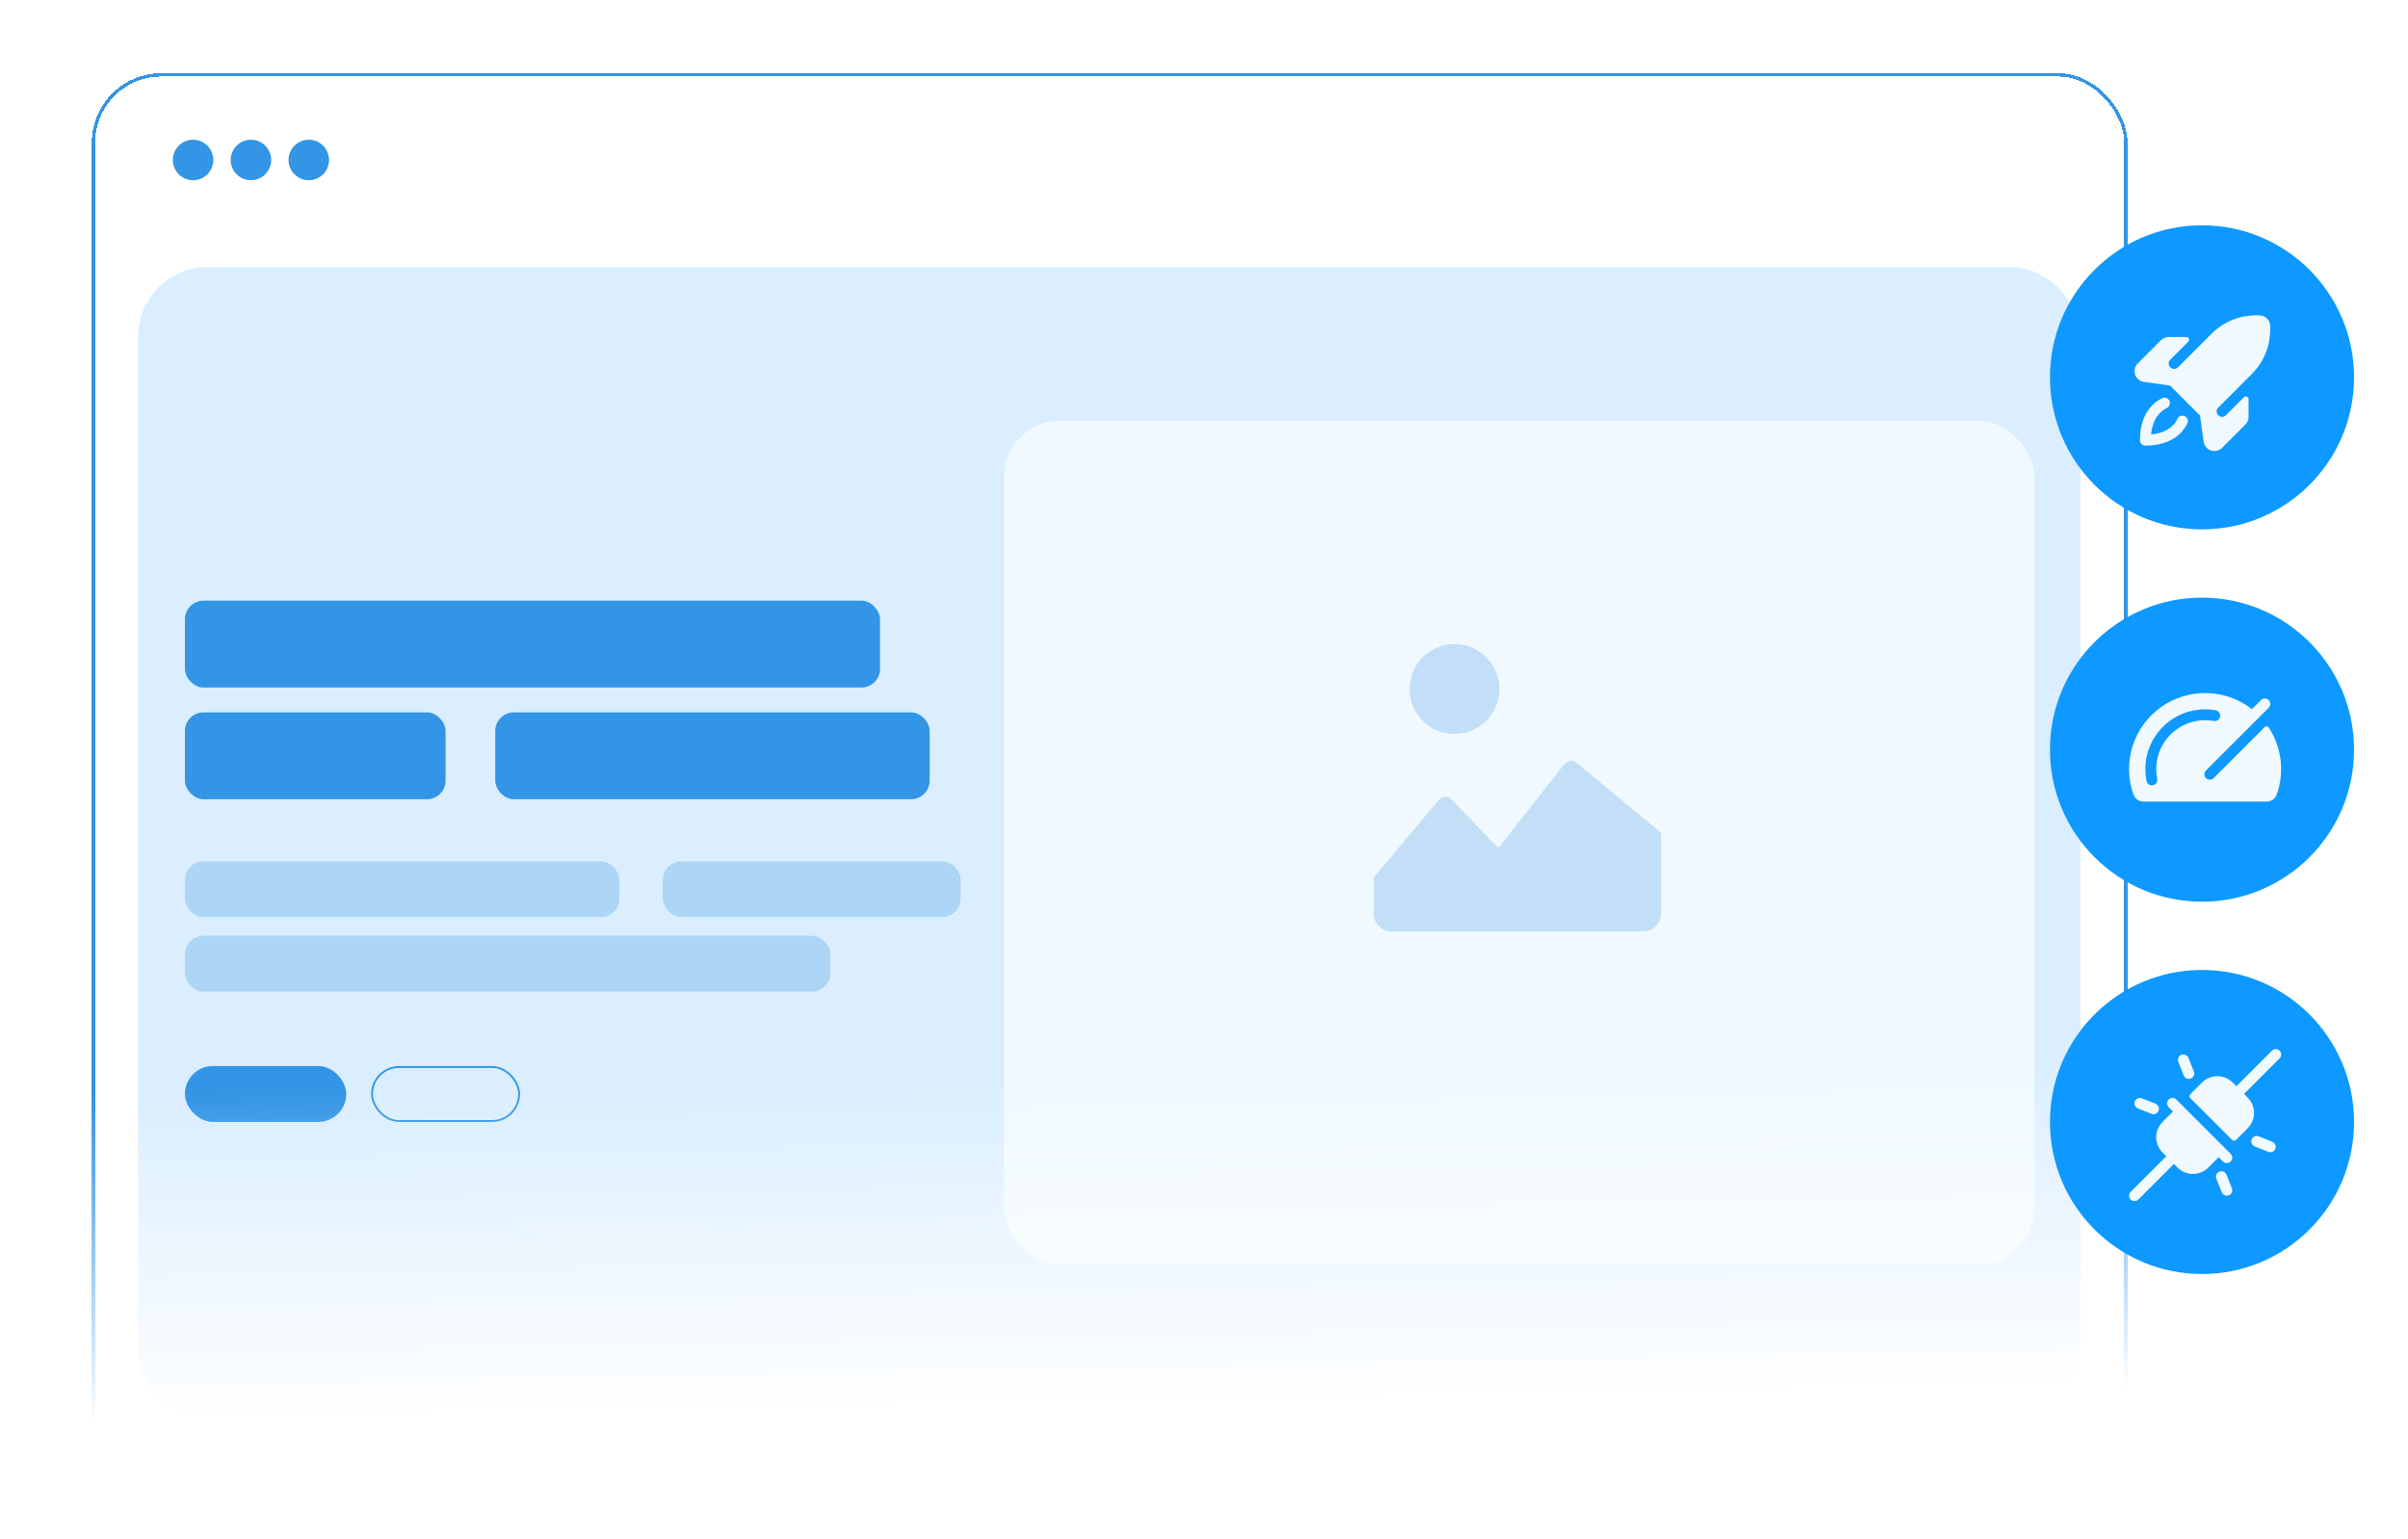 <svg width="388" height="248" viewBox="0 0 388 248" fill="none" xmlns="http://www.w3.org/2000/svg">
<mask id="mask0_6460_9680" style="mask-type:alpha" maskUnits="userSpaceOnUse" x="0" y="0" width="352" height="248">
<rect width="352" height="248" fill="url(#paint0_linear_6460_9680)"/>
</mask>
<g mask="url(#mask0_6460_9680)">
<g filter="url(#filter0_d_6460_9680)">
<rect x="12.265" y="9.265" width="327.47" height="229.294" rx="10.922" stroke="#3395E5" stroke-width="0.53" shape-rendering="crispEdges"/>
<path d="M19.457 21.119C19.457 18.545 21.544 16.458 24.118 16.458H327.879C330.454 16.458 332.541 18.545 332.541 21.119V29.51H19.457V21.119Z" fill="white"/>
<circle cx="28.314" cy="22.984" r="3.263" fill="#3395E5"/>
<circle cx="37.638" cy="22.984" r="3.263" fill="#3395E5"/>
<circle cx="46.958" cy="22.984" r="3.263" fill="#3395E5"/>
<rect x="19.457" y="40.231" width="313" height="185.881" rx="11.215" fill="#DAEEFF"/>
<rect x="27" y="94" width="112" height="14" rx="3" fill="#3395E5"/>
<rect x="27" y="112" width="42" height="14" rx="3" fill="#3395E5"/>
<rect x="77" y="112" width="70" height="14" rx="3" fill="#3395E5"/>
<rect x="27" y="136" width="70" height="9" rx="3" fill="#ADD5F5"/>
<rect x="104" y="136" width="48" height="9" rx="3" fill="#ADD5F5"/>
<rect x="27" y="148" width="104" height="9" rx="3" fill="#ADD5F5"/>
<rect x="27" y="169" width="26" height="9" rx="4.5" fill="#3395E5"/>
<rect x="57.15" y="169.15" width="23.7" height="8.7" rx="4.35" stroke="#3395E5" stroke-width="0.3"/>
<rect x="159" y="65" width="166" height="136" rx="9.076" fill="#F0F9FF"/>
<path d="M238.799 108.237C238.799 110.156 238.037 111.996 236.68 113.354C235.323 114.711 233.482 115.473 231.563 115.473C229.644 115.473 227.803 114.711 226.446 113.354C225.089 111.996 224.326 110.156 224.326 108.237C224.326 106.317 225.089 104.477 226.446 103.12C227.803 101.762 229.644 101 231.563 101C233.482 101 235.323 101.762 236.68 103.12C238.037 104.477 238.799 106.317 238.799 108.237ZM251.029 119.968C250.758 119.832 250.45 119.785 250.151 119.834C249.851 119.882 249.574 120.023 249.359 120.238L238.62 133.871L230.92 125.847C230.642 125.662 230.309 125.579 229.977 125.612C229.644 125.644 229.333 125.791 229.097 126.027L218.543 138.63V144.419C218.543 145.187 218.848 145.923 219.391 146.466C219.934 147.009 220.67 147.314 221.438 147.314H261.962C262.342 147.314 262.719 147.239 263.07 147.093C263.421 146.948 263.74 146.735 264.009 146.466C264.278 146.197 264.491 145.878 264.636 145.527C264.782 145.176 264.857 144.799 264.857 144.419V131.393L251.029 119.968Z" fill="#C2DFF7"/>
</g>
</g>
<g filter="url(#filter1_d_6460_9680)">
<circle cx="343.5" cy="49.5" r="24.5" fill="#0D99FF"/>
<path d="M341.143 56.906C340.649 57.984 339.003 60.5 334.378 60.5C334.146 60.5 333.923 60.408 333.759 60.244C333.595 60.08 333.503 59.857 333.503 59.625C333.503 54.999 336.018 53.353 337.097 52.86C337.201 52.812 337.314 52.786 337.429 52.782C337.544 52.778 337.659 52.796 337.766 52.836C337.874 52.877 337.973 52.938 338.057 53.016C338.141 53.094 338.209 53.189 338.256 53.293C338.304 53.398 338.331 53.511 338.335 53.626C338.339 53.74 338.32 53.855 338.28 53.962C338.24 54.07 338.179 54.169 338.1 54.253C338.022 54.337 337.928 54.405 337.823 54.453C337.12 54.773 335.568 55.804 335.294 58.708C338.198 58.435 339.232 56.883 339.55 56.179C339.598 56.075 339.666 55.981 339.75 55.903C339.834 55.824 339.932 55.763 340.04 55.723C340.148 55.683 340.262 55.664 340.377 55.668C340.492 55.672 340.605 55.699 340.71 55.746C340.814 55.794 340.908 55.862 340.987 55.946C341.065 56.03 341.126 56.129 341.166 56.236C341.206 56.344 341.225 56.459 341.221 56.573C341.217 56.688 341.19 56.801 341.143 56.906ZM354.486 41.156C354.46 40.729 354.279 40.327 353.977 40.025C353.675 39.722 353.272 39.541 352.846 39.515C351.47 39.433 347.953 39.559 345.036 42.476L339.628 47.889C339.547 47.97 339.45 48.035 339.344 48.079C339.238 48.123 339.124 48.146 339.009 48.146C338.777 48.146 338.554 48.054 338.39 47.89C338.225 47.726 338.133 47.503 338.133 47.271C338.133 47.039 338.225 46.816 338.389 46.652L341.294 43.746C341.354 43.685 341.396 43.607 341.413 43.522C341.429 43.438 341.421 43.35 341.388 43.27C341.355 43.19 341.299 43.122 341.227 43.074C341.156 43.026 341.071 43 340.985 43H338.135C337.904 42.999 337.676 43.043 337.463 43.131C337.25 43.219 337.056 43.348 336.893 43.512L333.142 47.266C332.912 47.495 332.75 47.785 332.676 48.101C332.601 48.418 332.616 48.749 332.719 49.058C332.822 49.366 333.009 49.64 333.259 49.848C333.509 50.056 333.812 50.191 334.134 50.236L338.342 50.823L343.177 55.659L343.764 59.869C343.81 60.191 343.944 60.494 344.152 60.744C344.361 60.993 344.635 61.18 344.943 61.282C345.123 61.342 345.312 61.373 345.501 61.373C345.731 61.373 345.958 61.328 346.17 61.24C346.383 61.152 346.575 61.023 346.737 60.861L350.491 57.109C350.654 56.946 350.783 56.753 350.871 56.54C350.959 56.327 351.003 56.098 351.003 55.868V53.017C351.003 52.931 350.977 52.846 350.929 52.775C350.881 52.703 350.812 52.647 350.732 52.614C350.652 52.581 350.564 52.572 350.48 52.589C350.395 52.606 350.317 52.648 350.256 52.709L347.35 55.614C347.265 55.699 347.163 55.766 347.051 55.81C346.939 55.854 346.819 55.874 346.699 55.87C346.579 55.866 346.461 55.837 346.353 55.785C346.244 55.733 346.148 55.659 346.069 55.568C345.925 55.395 345.852 55.173 345.865 54.948C345.877 54.723 345.973 54.511 346.135 54.354L351.523 48.965C354.443 46.047 354.568 42.531 354.486 41.154V41.156Z" fill="#F0F9FF"/>
</g>
<g filter="url(#filter2_d_6460_9680)">
<circle cx="343.5" cy="109.5" r="24.5" fill="#0D99FF"/>
<path d="M354.265 105.938C354.229 105.884 354.182 105.838 354.126 105.805C354.071 105.771 354.009 105.75 353.944 105.744C353.879 105.737 353.814 105.745 353.753 105.767C353.692 105.789 353.636 105.824 353.59 105.87L345.341 114.119C345.174 114.268 344.957 114.347 344.734 114.34C344.51 114.333 344.298 114.241 344.141 114.083C343.983 113.925 343.892 113.713 343.885 113.489C343.879 113.266 343.959 113.049 344.108 112.882L354.247 102.744C354.328 102.663 354.392 102.567 354.436 102.46C354.48 102.354 354.503 102.24 354.503 102.125C354.503 102.01 354.48 101.896 354.436 101.79C354.392 101.684 354.328 101.587 354.247 101.506C354.165 101.425 354.069 101.36 353.963 101.316C353.856 101.272 353.743 101.25 353.628 101.25C353.513 101.25 353.399 101.272 353.293 101.316C353.186 101.36 353.09 101.425 353.009 101.506L351.545 102.971C349.457 101.34 346.896 100.429 344.246 100.376C341.597 100.324 339.001 101.131 336.849 102.677C334.698 104.224 333.105 106.426 332.31 108.954C331.515 111.482 331.562 114.2 332.442 116.699C332.562 117.042 332.786 117.339 333.082 117.55C333.378 117.76 333.732 117.874 334.095 117.875H353.9C354.263 117.875 354.617 117.763 354.913 117.553C355.209 117.343 355.433 117.046 355.553 116.704C356.176 114.931 356.385 113.038 356.161 111.171C355.938 109.305 355.289 107.514 354.265 105.938ZM336.281 114.201C336.327 114.429 336.281 114.665 336.153 114.859C336.024 115.052 335.825 115.187 335.597 115.233C335.54 115.245 335.481 115.25 335.422 115.25C335.22 115.25 335.025 115.18 334.869 115.052C334.713 114.925 334.606 114.747 334.566 114.549C334.253 113.009 334.322 111.415 334.766 109.908C335.211 108.4 336.017 107.024 337.116 105.9C338.214 104.776 339.571 103.938 341.068 103.459C342.565 102.98 344.156 102.874 345.703 103.151C345.932 103.192 346.135 103.322 346.267 103.513C346.4 103.703 346.451 103.938 346.41 104.167C346.37 104.395 346.24 104.598 346.049 104.731C345.859 104.863 345.623 104.915 345.395 104.874C344.129 104.647 342.827 104.734 341.602 105.126C340.377 105.518 339.267 106.204 338.368 107.124C337.469 108.044 336.809 109.17 336.445 110.403C336.081 111.637 336.025 112.941 336.281 114.201Z" fill="#F0F9FF"/>
</g>
<g filter="url(#filter3_d_6460_9680)">
<circle cx="343.5" cy="169.5" r="24.5" fill="#0D99FF"/>
<path d="M339.686 159.828C339.599 159.613 339.602 159.371 339.692 159.157C339.783 158.943 339.955 158.774 340.171 158.687C340.387 158.6 340.628 158.603 340.842 158.693C341.056 158.784 341.225 158.956 341.312 159.172L342.187 161.359C342.23 161.466 342.252 161.58 342.25 161.695C342.249 161.81 342.226 161.924 342.181 162.03C342.136 162.136 342.07 162.232 341.988 162.313C341.906 162.393 341.809 162.457 341.702 162.5C341.596 162.543 341.481 162.565 341.366 162.564C341.251 162.563 341.137 162.539 341.031 162.494C340.926 162.449 340.83 162.384 340.749 162.302C340.668 162.22 340.605 162.122 340.561 162.016L339.686 159.828ZM333.171 167.313L335.358 168.188C335.465 168.231 335.579 168.252 335.694 168.251C335.81 168.25 335.923 168.227 336.029 168.182C336.135 168.137 336.231 168.071 336.312 167.989C336.392 167.907 336.456 167.81 336.499 167.703C336.542 167.596 336.564 167.482 336.563 167.367C336.562 167.252 336.538 167.138 336.493 167.032C336.448 166.926 336.383 166.83 336.301 166.75C336.219 166.669 336.121 166.605 336.015 166.562L333.827 165.687C333.612 165.6 333.37 165.603 333.156 165.693C332.943 165.784 332.773 165.956 332.686 166.172C332.599 166.387 332.602 166.629 332.692 166.843C332.783 167.057 332.955 167.226 333.171 167.313ZM354.827 172.687L352.64 171.812C352.424 171.725 352.183 171.728 351.969 171.818C351.755 171.909 351.586 172.081 351.499 172.297C351.412 172.512 351.414 172.754 351.505 172.968C351.596 173.182 351.768 173.351 351.983 173.438L354.171 174.313C354.387 174.4 354.628 174.398 354.842 174.307C355.056 174.216 355.225 174.044 355.312 173.828C355.399 173.613 355.397 173.371 355.306 173.157C355.215 172.943 355.043 172.774 354.827 172.687ZM347.437 177.984C347.35 177.769 347.181 177.597 346.967 177.506C346.753 177.415 346.512 177.413 346.296 177.5C346.08 177.587 345.908 177.756 345.817 177.97C345.727 178.184 345.724 178.425 345.811 178.641L346.686 180.828C346.773 181.044 346.943 181.216 347.156 181.307C347.37 181.398 347.612 181.4 347.827 181.313C348.043 181.226 348.215 181.057 348.306 180.843C348.397 180.629 348.399 180.387 348.312 180.172L347.437 177.984ZM356.021 158.026C355.94 157.94 355.844 157.871 355.736 157.824C355.629 157.776 355.513 157.751 355.396 157.749C355.278 157.747 355.162 157.769 355.053 157.813C354.944 157.857 354.846 157.923 354.763 158.006L349.03 163.738L348.442 163.15C348.117 162.824 347.731 162.566 347.306 162.39C346.881 162.214 346.426 162.123 345.966 162.123C345.506 162.123 345.05 162.214 344.625 162.39C344.2 162.566 343.814 162.824 343.489 163.15L341.608 165.028C341.567 165.068 341.535 165.117 341.513 165.17C341.491 165.223 341.48 165.28 341.48 165.337C341.48 165.395 341.491 165.452 341.513 165.505C341.535 165.558 341.567 165.606 341.608 165.647L348.357 172.391C348.397 172.432 348.445 172.464 348.499 172.486C348.552 172.508 348.609 172.519 348.666 172.519C348.724 172.519 348.781 172.508 348.834 172.486C348.887 172.464 348.935 172.432 348.976 172.391L350.807 170.56C351.47 169.909 351.855 169.026 351.88 168.097C351.889 167.627 351.803 167.161 351.626 166.725C351.45 166.289 351.188 165.894 350.855 165.563L350.266 164.975L355.976 159.269C356.142 159.108 356.24 158.888 356.248 158.656C356.256 158.425 356.175 158.199 356.021 158.026ZM339.366 165.881C339.283 165.798 339.184 165.733 339.076 165.689C338.967 165.645 338.851 165.623 338.733 165.625C338.616 165.627 338.501 165.652 338.393 165.699C338.286 165.747 338.19 165.815 338.109 165.901C337.955 166.074 337.873 166.3 337.882 166.531C337.89 166.763 337.988 166.983 338.154 167.144L338.822 167.813L337.146 169.487C336.813 169.819 336.552 170.214 336.376 170.649C336.2 171.085 336.115 171.551 336.124 172.02C336.147 172.949 336.53 173.833 337.193 174.484L337.74 175.025L332.021 180.733C331.86 180.89 331.764 181.102 331.751 181.327C331.739 181.552 331.812 181.773 331.955 181.947C332.033 182.038 332.13 182.112 332.238 182.164C332.347 182.217 332.465 182.246 332.585 182.25C332.706 182.255 332.826 182.234 332.938 182.19C333.05 182.146 333.152 182.079 333.237 181.994L338.968 176.262L339.555 176.85C340.213 177.505 341.104 177.873 342.032 177.873C342.96 177.873 343.851 177.505 344.509 176.85L346.187 175.175L346.88 175.869C346.961 175.95 347.058 176.015 347.164 176.059C347.27 176.103 347.384 176.126 347.499 176.126C347.614 176.126 347.728 176.103 347.834 176.059C347.94 176.015 348.037 175.95 348.118 175.869C348.199 175.788 348.264 175.691 348.308 175.585C348.352 175.479 348.375 175.365 348.375 175.25C348.375 175.135 348.352 175.021 348.308 174.915C348.264 174.809 348.199 174.712 348.118 174.631L339.366 165.881Z" fill="#F0F9FF"/>
</g>
<defs>
<filter id="filter0_d_6460_9680" x="12" y="9" width="333.594" height="235.417" filterUnits="userSpaceOnUse" color-interpolation-filters="sRGB">
<feFlood flood-opacity="0" result="BackgroundImageFix"/>
<feColorMatrix in="SourceAlpha" type="matrix" values="0 0 0 0 0 0 0 0 0 0 0 0 0 0 0 0 0 0 127 0" result="hardAlpha"/>
<feOffset dx="2.797" dy="2.797"/>
<feGaussianBlur stdDeviation="1.398"/>
<feComposite in2="hardAlpha" operator="out"/>
<feColorMatrix type="matrix" values="0 0 0 0 0.624 0 0 0 0 0.678 0 0 0 0 0.729 0 0 0 0.2 0"/>
<feBlend mode="normal" in2="BackgroundImageFix" result="effect1_dropShadow_6460_9680"/>
<feBlend mode="normal" in="SourceGraphic" in2="effect1_dropShadow_6460_9680" result="shape"/>
</filter>
<filter id="filter1_d_6460_9680" x="319" y="25" width="71.615" height="71.615" filterUnits="userSpaceOnUse" color-interpolation-filters="sRGB">
<feFlood flood-opacity="0" result="BackgroundImageFix"/>
<feColorMatrix in="SourceAlpha" type="matrix" values="0 0 0 0 0 0 0 0 0 0 0 0 0 0 0 0 0 0 127 0" result="hardAlpha"/>
<feOffset dx="11.308" dy="11.308"/>
<feGaussianBlur stdDeviation="5.654"/>
<feComposite in2="hardAlpha" operator="out"/>
<feColorMatrix type="matrix" values="0 0 0 0 0.624 0 0 0 0 0.678 0 0 0 0 0.729 0 0 0 0.2 0"/>
<feBlend mode="normal" in2="BackgroundImageFix" result="effect1_dropShadow_6460_9680"/>
<feBlend mode="normal" in="SourceGraphic" in2="effect1_dropShadow_6460_9680" result="shape"/>
</filter>
<filter id="filter2_d_6460_9680" x="319" y="85" width="71.615" height="71.615" filterUnits="userSpaceOnUse" color-interpolation-filters="sRGB">
<feFlood flood-opacity="0" result="BackgroundImageFix"/>
<feColorMatrix in="SourceAlpha" type="matrix" values="0 0 0 0 0 0 0 0 0 0 0 0 0 0 0 0 0 0 127 0" result="hardAlpha"/>
<feOffset dx="11.308" dy="11.308"/>
<feGaussianBlur stdDeviation="5.654"/>
<feComposite in2="hardAlpha" operator="out"/>
<feColorMatrix type="matrix" values="0 0 0 0 0.624 0 0 0 0 0.678 0 0 0 0 0.729 0 0 0 0.2 0"/>
<feBlend mode="normal" in2="BackgroundImageFix" result="effect1_dropShadow_6460_9680"/>
<feBlend mode="normal" in="SourceGraphic" in2="effect1_dropShadow_6460_9680" result="shape"/>
</filter>
<filter id="filter3_d_6460_9680" x="319" y="145" width="71.615" height="71.615" filterUnits="userSpaceOnUse" color-interpolation-filters="sRGB">
<feFlood flood-opacity="0" result="BackgroundImageFix"/>
<feColorMatrix in="SourceAlpha" type="matrix" values="0 0 0 0 0 0 0 0 0 0 0 0 0 0 0 0 0 0 127 0" result="hardAlpha"/>
<feOffset dx="11.308" dy="11.308"/>
<feGaussianBlur stdDeviation="5.654"/>
<feComposite in2="hardAlpha" operator="out"/>
<feColorMatrix type="matrix" values="0 0 0 0 0.624 0 0 0 0 0.678 0 0 0 0 0.729 0 0 0 0.2 0"/>
<feBlend mode="normal" in2="BackgroundImageFix" result="effect1_dropShadow_6460_9680"/>
<feBlend mode="normal" in="SourceGraphic" in2="effect1_dropShadow_6460_9680" result="shape"/>
</filter>
<linearGradient id="paint0_linear_6460_9680" x1="176.321" y1="1.77656e-07" x2="180.857" y2="247.917" gradientUnits="userSpaceOnUse">
<stop offset="0.7" stop-color="#F6F8FC"/>
<stop offset="0.915" stop-color="#F6F8FC" stop-opacity="0"/>
</linearGradient>
</defs>
</svg>
